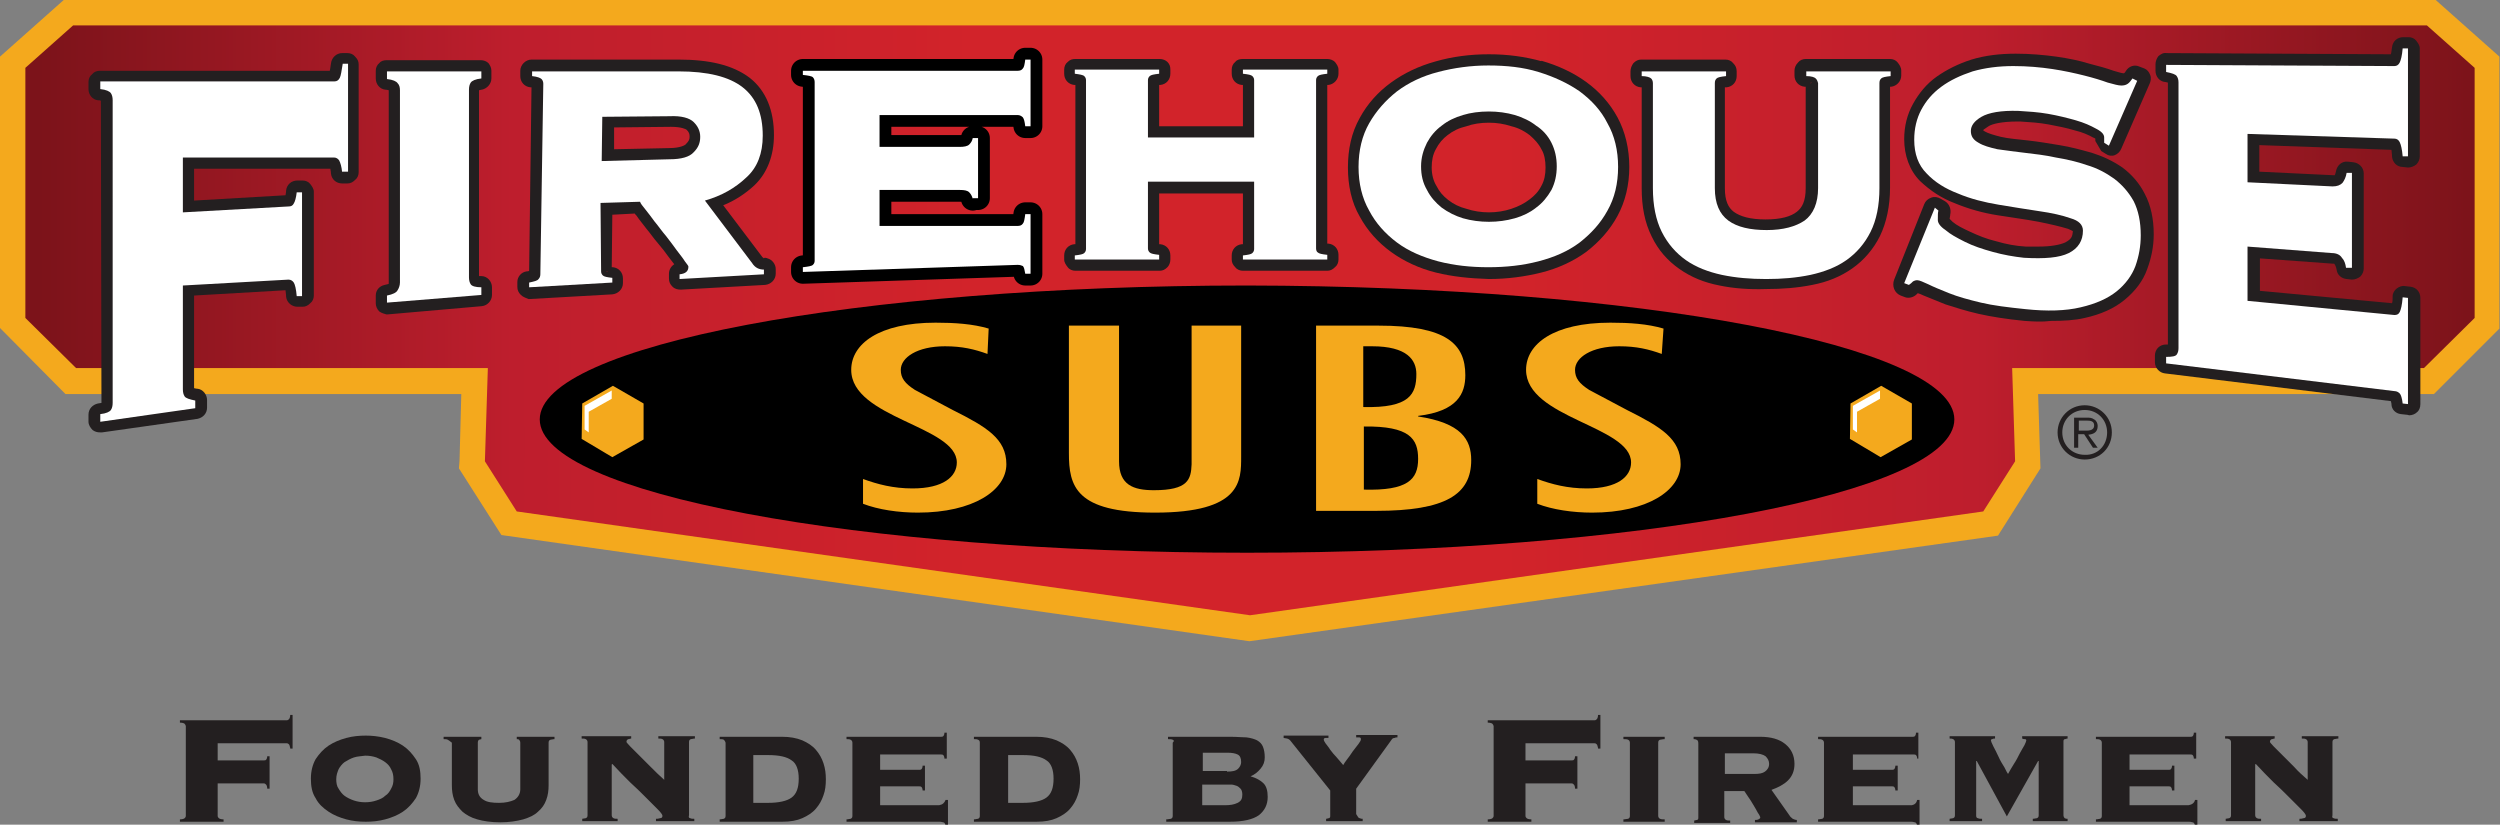 <?xml version="1.0" encoding="utf-8"?>
<!-- Generator: Adobe Illustrator 17.1.0, SVG Export Plug-In . SVG Version: 6.00 Build 0)  -->
<!DOCTYPE svg PUBLIC "-//W3C//DTD SVG 1.1//EN" "http://www.w3.org/Graphics/SVG/1.1/DTD/svg11.dtd">
<svg version="1.1" xmlns="http://www.w3.org/2000/svg" xmlns:xlink="http://www.w3.org/1999/xlink" x="0px" y="0px"
	 viewBox="0 0 423.8 139.8" style="enable-background:new 0 0 423.8 139.8;" xml:space="preserve">
<rect x="0" y="0" width="423.8" height="139.8" fill="#808080" stroke="none"/>
<style type="text/css">
	.st0{display:none;}
	.st1{display:inline;fill:#231F20;}
	.st2{display:inline;fill:#FFFFFF;}
	.st3{fill:#F4A91D;}
	.st4{fill:url(#SVGID_1_);}
	.st5{fill:#231F20;}
	.st6{fill:#FFFFFF;}
	.st7{stroke:#000000;stroke-width:4;stroke-linejoin:round;}
</style>
<g id="Layer_1">
	<g class="st0">
		<path class="st1" d="M164.9,33.7c-0.1-0.4-0.3-0.8-0.6-1.1c-0.3-0.3-0.8-0.4-1.6-0.4h-13.6v6.1h23.4c0.4,0,0.7-0.1,0.9-0.4
			c0.2-0.2,0.3-0.8,0.4-1.6h0.9v11.1h-0.9c-0.1-0.6-0.2-0.9-0.4-1c-0.2-0.1-0.5-0.2-0.9-0.2h-36.4v-0.8c0.9-0.1,1.5-0.2,1.7-0.4
			c0.2-0.2,0.3-0.4,0.3-0.7V13.9c0-0.3-0.1-0.6-0.3-0.8c-0.2-0.2-0.8-0.3-1.7-0.4V12h36.4c0.4,0,0.7-0.1,0.9-0.4
			c0.2-0.2,0.3-0.7,0.4-1.5h0.9v11.3h-0.9c-0.1-0.8-0.2-1.2-0.4-1.5c-0.2-0.2-0.5-0.4-0.9-0.4h-23.4v5.4h13.6c0.7,0,1.3-0.1,1.6-0.4
			c0.3-0.3,0.5-0.6,0.6-1.1h0.9v10.2H164.9z"/>
		<path class="st1" d="M173.9,49.3c-0.8,0-1.5-0.5-1.8-1.2l0,0h-36c-0.5,0-1-0.2-1.3-0.6l0,0c-0.3-0.4-0.6-0.9-0.6-1.3l0,0v-0.8
			c0-1,0.7-1.8,1.7-1.9l0,0c0.1,0,0.2,0,0.3,0l0,0V14.7c-0.1,0-0.2,0-0.3,0l0,0c-1-0.1-1.7-0.9-1.7-1.9l0,0V12c0-0.5,0.2-1,0.6-1.3
			l0,0c0.4-0.4,0.8-0.6,1.3-0.6l0,0H172c0,0,0-0.1,0-0.1l0,0c0.1-1,0.9-1.7,1.9-1.7l0,0h0.9c0.5,0,1,0.2,1.3,0.6l0,0
			c0.4,0.4,0.6,0.8,0.6,1.3l0,0v11.3c0,0.5-0.2,1-0.6,1.3l0,0c-0.4,0.4-0.8,0.6-1.3,0.6l0,0h-0.9c-1,0-1.8-0.7-1.9-1.7l0,0
			c0-0.1,0-0.1,0-0.1l0,0l-21,0v1.6h11.7c0.1,0,0.3,0,0.3,0l0,0c0.2-0.9,0.9-1.5,1.8-1.5l0,0h0.9c0.5,0,1,0.2,1.3,0.6l0,0
			c0.4,0.4,0.6,0.8,0.6,1.3l0,0v10.2c0,0.5-0.2,1-0.6,1.3l0,0c-0.4,0.4-0.8,0.6-1.3,0.6l0,0h-0.9v-1.9v1.9c-0.9,0-1.7-0.6-1.9-1.5
			l0,0c-0.1,0-0.2,0-0.3,0l0,0l-11.7,0v2.3h21c0-0.1,0-0.2,0-0.3l0,0c0.1-0.9,0.9-1.7,1.9-1.7l0,0h0.9c0.5,0,1,0.2,1.3,0.6l0,0
			c0.4,0.4,0.6,0.8,0.6,1.3l0,0v11.1c0,0.5-0.2,1-0.6,1.3l0,0c-0.4,0.4-0.8,0.5-1.3,0.5l0,0H173.9L173.9,49.3z M172.6,44.3
			c0.1,0,0.2,0,0.3,0l0,0v-4.2c-0.1,0-0.2,0-0.3,0l0,0h-23.4c-0.5,0-1-0.2-1.4-0.6l0,0c-0.4-0.4-0.5-0.8-0.5-1.3l0,0v-6.1
			c0-0.5,0.2-1,0.5-1.3l0,0c0.4-0.4,0.8-0.6,1.4-0.6l0,0h13.6c0.4,0,0.8,0,1.2,0.1l0,0v-3.6c-0.4,0.1-0.8,0.1-1.2,0.1l0,0h-13.6
			c-0.5,0-1-0.2-1.4-0.6l0,0c-0.4-0.4-0.5-0.8-0.5-1.3l0,0v-5.4c0-0.5,0.2-1,0.5-1.3l0,0c0.4-0.4,0.8-0.6,1.4-0.6l0,0h23.4
			c0.1,0,0.2,0,0.3,0l0,0v-3.9c-0.1,0-0.2,0-0.3,0l0,0h-32.5c0,0,0,0.1,0,0.1l0,0v30.3c0,0,0,0,0,0l0,0H172.6L172.6,44.3z
			 M136.8,43.5C136.8,43.5,136.8,43.5,136.8,43.5L136.8,43.5L136.8,43.5L136.8,43.5z M165.8,33.6l1-0.2L165.8,33.6L165.8,33.6z"/>
	</g>
	<g class="st0">
		<path class="st2" d="M164.9,33.7c-0.1-0.4-0.3-0.8-0.6-1.1c-0.3-0.3-0.8-0.4-1.6-0.4h-13.6v6.1h23.4c0.4,0,0.7-0.1,0.9-0.4
			c0.2-0.2,0.3-0.8,0.4-1.6h0.9v11.1h-0.9c-0.1-0.6-0.2-0.9-0.4-1c-0.2-0.1-0.5-0.2-0.9-0.2h-36.4v-0.8c0.9-0.1,1.5-0.2,1.7-0.4
			c0.2-0.2,0.3-0.4,0.3-0.7V13.9c0-0.3-0.1-0.6-0.3-0.8c-0.2-0.2-0.8-0.3-1.7-0.4V12h36.4c0.4,0,0.7-0.1,0.9-0.4
			c0.2-0.2,0.3-0.7,0.4-1.5h0.9v11.3h-0.9c-0.1-0.8-0.2-1.2-0.4-1.5c-0.2-0.2-0.5-0.4-0.9-0.4h-23.4v5.4h13.6c0.7,0,1.3-0.1,1.6-0.4
			c0.3-0.3,0.5-0.6,0.6-1.1h0.9v10.2H164.9z"/>
	</g>
</g>
<g id="Layer_2">
	<g class="st0">
		<path class="st2" d="M164.9,33.7c-0.1-0.4-0.3-0.8-0.6-1.1c-0.3-0.3-0.8-0.4-1.6-0.4h-13.6v6.1h23.4c0.4,0,0.7-0.1,0.9-0.4
			c0.2-0.2,0.3-0.8,0.4-1.6h0.9v10.1h-0.9c-0.1-0.6-0.2-1.1-0.4-1.3c-0.2-0.1-0.5-0.2-0.9-0.2l-36.4,1.2v-0.8
			c0.9-0.1,1.5-0.2,1.7-0.4c0.2-0.2,0.3-0.4,0.3-0.7V13.9c0-0.3-0.1-0.6-0.3-0.8c-0.2-0.2-0.8-0.3-1.7-0.4V12h36.4
			c0.4,0,0.7-0.1,0.9-0.4c0.2-0.2,0.3-0.7,0.4-1.5h0.9v11.3h-0.9c-0.1-0.8-0.2-1.2-0.4-1.5c-0.2-0.2-0.5-0.4-0.9-0.4h-23.4v5.4h13.6
			c0.7,0,1.3-0.1,1.6-0.4c0.3-0.3,0.5-0.6,0.6-1.1h0.9v10.2H164.9z"/>
	</g>
	<g>
		<g>
			<polygon class="st3" points="411.4,4.3 245.7,4.3 178.1,4.3 12.4,4.3 4.3,11.5 4.3,53.9 12.9,62.4 82.7,62.4 82.2,78.2 
				87.6,86.7 211.9,104.3 336.2,86.7 341.6,78.2 341.1,62.4 410.9,62.4 419.5,53.9 419.5,11.5 			"/>
			<path class="st3" d="M85,90.7l-7.2-11.3l0.1-1.3l0.3-11.3H11.1L0,55.6V9.6L10.8,0h167.3h67.5h165.7v4.3l-2.9,3.2l2.9-3.2V0h1.6
				l10.8,9.6v46.1l-11.1,11.1h-67.1l0.4,12.6l-7.2,11.4l-126.9,17.9L85,90.7L85,90.7z M8.6,13.5v38.6l6,6h72.5L86.6,77l3.6,5.8
				l121.7,17.2l121.6-17.2l3.6-5.8l-0.5-18.9l72.5,0l6-6V13.5l-5.4-4.8H245.7h-67.5l-164,0L8.6,13.5L8.6,13.5z"/>
		</g>
		<g>
			<linearGradient id="SVGID_1_" gradientUnits="userSpaceOnUse" x1="4.338" y1="54.309" x2="419.477" y2="54.309">
				<stop  offset="5.376340e-03" style="stop-color:#7C131A"/>
				<stop  offset="0.199" style="stop-color:#BE1E2D"/>
				<stop  offset="0.387" style="stop-color:#D2232A"/>
				<stop  offset="0.602" style="stop-color:#D2232A"/>
				<stop  offset="0.796" style="stop-color:#BE1E2D"/>
				<stop  offset="1" style="stop-color:#7C131A"/>
			</linearGradient>
			<polygon class="st4" points="411.4,4.3 245.7,4.3 178.1,4.3 12.4,4.3 4.3,11.5 4.3,53.9 12.9,62.4 82.7,62.4 82.2,78.2 
				87.6,86.7 211.9,104.3 336.2,86.7 341.6,78.2 341.1,62.4 410.9,62.4 419.5,53.9 419.5,11.5 			"/>
		</g>
		<g>
			<path class="st5" d="M58,29.2c-0.1-1-0.3-1.6-0.5-2c-0.2-0.3-0.5-0.5-0.9-0.5H31V36L48.9,35c0.4,0,0.7-0.1,0.9-0.5
				c0.2-0.3,0.4-1,0.5-1.9h0.9v17.6h-0.9c-0.1-1.2-0.3-2-0.5-2.3c-0.2-0.3-0.5-0.5-0.9-0.5L31,48.4V66c0,0.5,0.1,0.9,0.3,1.2
				c0.2,0.3,0.8,0.5,1.8,0.7v1.3L17,71.5v-1.3c1-0.1,1.6-0.4,1.8-0.7c0.2-0.3,0.3-0.7,0.3-1.2L19.1,17c0-0.5-0.1-0.9-0.3-1.2
				c-0.2-0.3-0.8-0.6-1.8-0.7v-1.3h39.7c0.4,0,0.7-0.2,0.9-0.6c0.2-0.4,0.3-1.2,0.5-2.4h0.9v18.3H58z"/>
			<path class="st5" d="M15.7,72.9c-0.4-0.4-0.7-0.9-0.7-1.4l0,0v-1.2c0-1,0.7-1.7,1.6-1.9l0,0c0.2,0,0.4-0.1,0.6-0.1l0,0l-0.1-51.2
				C17,17,16.9,17,16.6,17l0,0c-0.9-0.1-1.6-0.9-1.6-1.9l0,0v-1.2c0-0.5,0.2-1,0.6-1.3l0,0c0.3-0.4,0.8-0.6,1.3-0.6l0,0h39
				c0.1-0.3,0.1-0.7,0.2-1.2l0,0C56.2,9.8,57,9,58,9l0,0h0.9c0.5,0,1,0.2,1.3,0.6l0,0c0.4,0.4,0.6,0.8,0.6,1.3l0,0v18.3
				c0,0.5-0.2,1-0.6,1.3l0,0c-0.4,0.4-0.8,0.6-1.3,0.6l0,0H58v-1.9v1.9c-1,0-1.8-0.7-1.9-1.7l0,0c0-0.4-0.1-0.6-0.1-0.8l0,0H32.9V34
				l15.5-0.9c0-0.2,0.1-0.4,0.1-0.8l0,0c0.1-1,0.9-1.7,1.9-1.7l0,0h0.9c0.5,0,1,0.2,1.3,0.6l0,0c0.3,0.4,0.6,0.8,0.6,1.3l0,0v17.6
				c0,0.5-0.2,1-0.6,1.3l0,0c-0.4,0.4-0.8,0.6-1.3,0.6l0,0h-0.9c-0.9,0-1.8-0.7-1.9-1.7l0,0c0-0.5-0.1-0.8-0.1-1.1l0,0l-15.5,0.9
				v15.7c0.1,0,0.3,0.1,0.6,0.1l0,0c0.9,0.1,1.6,1,1.6,1.9l0,0v1.3c0,1-0.7,1.7-1.6,1.9l0,0l-16.2,2.3c-0.1,0-0.2,0-0.3,0l0,0
				C16.5,73.3,16.1,73.2,15.7,72.9L15.7,72.9z M20.9,17L21,68.3c0,0.2,0,0.4,0,0.6l0,0l8.5-1.2c-0.3-0.6-0.4-1.2-0.4-1.8l0,0V48.4
				c0-1,0.8-1.8,1.8-1.9l0,0l18.1-1.1c0.1,0,0.3,0,0.5,0l0,0v-8.7c-0.1,0-0.2,0-0.3,0l0,0l-17.9,1.1c-0.5,0-1-0.2-1.4-0.5l0,0
				c-0.4-0.3-0.6-0.8-0.6-1.4l0,0v-9.3c0-0.5,0.2-1,0.5-1.3l0,0c0.4-0.4,0.8-0.5,1.3-0.5l0,0h25.6c0.1,0,0.3,0,0.4,0l0,0v-9.1
				c-0.1,0-0.3,0-0.4,0l0,0H20.8C20.9,16.2,20.9,16.6,20.9,17L20.9,17z M17.5,68.2C17.5,68.2,17.5,68.2,17.5,68.2L17.5,68.2
				L17.5,68.2L17.5,68.2z M58.9,29.1l1-0.1L58.9,29.1L58.9,29.1z"/>
			<g>
				<path class="st6" d="M58,29.2c-0.1-1-0.3-1.6-0.5-2c-0.2-0.3-0.5-0.5-0.9-0.5H31V36L48.9,35c0.4,0,0.7-0.1,0.9-0.5
					c0.2-0.3,0.4-1,0.5-1.9h0.9v17.6h-0.9c-0.1-1.2-0.3-2-0.5-2.3c-0.2-0.3-0.5-0.5-0.9-0.5L31,48.4V66c0,0.5,0.1,0.9,0.3,1.2
					c0.2,0.3,0.8,0.5,1.8,0.7v1.3L17,71.5v-1.3c1-0.1,1.6-0.4,1.8-0.7c0.2-0.3,0.3-0.7,0.3-1.2L19.1,17c0-0.5-0.1-0.9-0.3-1.2
					c-0.2-0.3-0.8-0.6-1.8-0.7v-1.3h39.7c0.4,0,0.7-0.2,0.9-0.6c0.2-0.4,0.3-1.2,0.5-2.4h0.9v18.3H58z"/>
			</g>
		</g>
		<g>
			<g>
				<g>
					<g>
						<path class="st5" d="M65.6,50.1c1-0.2,1.6-0.5,1.8-0.9c0.2-0.3,0.4-0.8,0.4-1.3V15.3c0-0.5-0.1-0.9-0.4-1.2
							c-0.2-0.3-0.8-0.6-1.8-0.7v-1.3h16v1.2c-1,0.1-1.6,0.4-1.8,0.7c-0.2,0.3-0.3,0.7-0.3,1.2V47c0,0.5,0.1,0.9,0.3,1.2
							c0.2,0.3,0.8,0.5,1.8,0.5V50l-16,1.3V50.1z"/>
					</g>
				</g>
				<g>
					<g>
						<path class="st5" d="M64.3,52.8c-0.4-0.4-0.6-0.9-0.6-1.4l0,0v-1.3c0-0.9,0.6-1.6,1.5-1.8l0,0c0.3-0.1,0.6-0.1,0.7-0.2l0,0
							l0-0.1V15.3c-0.1,0-0.3-0.1-0.6-0.1l0,0c-0.9-0.1-1.6-0.9-1.6-1.9l0,0v-1.3c0-0.5,0.2-1,0.6-1.3l0,0c0.3-0.4,0.8-0.5,1.3-0.5
							l0,0h15.9c0.5,0,1,0.2,1.3,0.5l0,0c0.3,0.4,0.5,0.8,0.5,1.3l0,0v1.3c0,0.9-0.7,1.7-1.6,1.9l0,0c-0.2,0-0.4,0.1-0.5,0.1l0,0
							v31.5c0.1,0,0.3,0,0.4,0l0,0c1,0,1.8,0.9,1.8,1.9l0,0V50c0,1-0.8,1.8-1.7,1.9l0,0l-16,1.4c-0.1,0-0.1,0-0.2,0l0,0
							C65.2,53.2,64.7,53.1,64.3,52.8L64.3,52.8z M69.7,15.3v32.6c0,0.4,0,0.8-0.2,1.2l0,0l8.2-0.7c-0.2-0.5-0.2-1-0.2-1.4l0,0V15.2
							c0-0.4,0.1-0.8,0.2-1.3l0,0h-8.2C69.6,14.4,69.7,14.9,69.7,15.3L69.7,15.3z M66,48C66,48,66,48,66,48L66,48L66,48L66,48z"/>
					</g>
				</g>
			</g>
			<g>
				<g>
					<g>
						<path class="st6" d="M65.6,50.1c1-0.2,1.6-0.5,1.8-0.9c0.2-0.3,0.4-0.8,0.4-1.3V15.3c0-0.5-0.1-0.9-0.4-1.2
							c-0.2-0.3-0.8-0.6-1.8-0.7v-1.3h16v1.2c-1,0.1-1.6,0.4-1.8,0.7c-0.2,0.3-0.3,0.7-0.3,1.2V47c0,0.5,0.1,0.9,0.3,1.2
							c0.2,0.3,0.8,0.5,1.8,0.5V50l-16,1.3V50.1z"/>
					</g>
				</g>
			</g>
		</g>
		<g>
			<g>
				<g>
					<path class="st5" d="M102.2,46.7c0.2,0.2,0.7,0.3,1.6,0.4v0.8l-14.1,0.8l0-0.8c0.9-0.2,1.4-0.3,1.6-0.6
						c0.2-0.2,0.3-0.5,0.3-0.8l0.5-32.3c0-0.3-0.1-0.6-0.3-0.8c-0.2-0.2-0.7-0.4-1.6-0.5l0-0.8H115c5,0,8.6,0.9,10.9,2.7
						c2.3,1.8,3.4,4.5,3.4,8.2c0,3-0.9,5.4-2.8,7.1c-1.9,1.8-4.2,3.1-7,3.9l8,10.6c0.5,0.8,1.2,1.1,2,1.1v0.8l-14.3,0.8v-0.8
						c1-0.1,1.5-0.5,1.5-1.3c0-0.1-0.2-0.4-0.6-0.9c-0.3-0.5-0.8-1.1-1.4-1.9c-0.5-0.7-1.1-1.5-1.8-2.4c-0.7-0.8-1.3-1.7-1.9-2.4
						c-0.6-0.8-1.1-1.5-1.6-2.1c-0.5-0.6-0.8-1-0.9-1.3l-6.7,0.2L101.9,46C101.9,46.3,102,46.5,102.2,46.7z M113.5,27
						c2,0,3.4-0.4,4.1-1.2c0.8-0.8,1.1-1.6,1.1-2.6c0-1-0.4-1.8-1.1-2.5c-0.7-0.7-2.1-1.1-4.1-1l-11.4,0.1l-0.1,7.5L113.5,27z"/>
					<path class="st5" d="M88.3,50c-0.4-0.4-0.6-0.8-0.6-1.4l0,0v-0.8c0-0.9,0.7-1.7,1.6-1.8l0,0c0.1,0,0.3,0,0.4-0.1l0,0l0.4-31.1
						c0,0-0.1,0-0.2,0l0,0c-1-0.1-1.7-0.9-1.7-1.9l0,0V12c0-1,0.9-1.9,1.9-1.9l0,0H115c5.2,0,9.2,0.9,12.1,3.1l0,0
						c2.8,2.2,4.1,5.6,4.1,9.7l0,0c0,3.4-1.1,6.4-3.3,8.5l0,0c-1.5,1.4-3.3,2.6-5.3,3.4l0,0l6.5,8.6c0.2,0.3,0.3,0.3,0.3,0.3l0,0
						c0,0,0,0,0,0l0,0c0,0.1,0.1,0.1,0.2,0l0,0c0.1,0,0.3,0,0.5,0.1l0,0c0.8,0.2,1.4,1,1.4,1.8l0,0v0.8c0,1-0.8,1.8-1.8,1.9l0,0
						l-14.3,0.8c-0.5,0-1-0.1-1.4-0.5l0,0c-0.4-0.4-0.6-0.8-0.6-1.4l0,0v-0.8c0-0.7,0.4-1.3,0.9-1.6l0,0c-0.3-0.4-0.6-0.8-1-1.3l0,0
						c-0.5-0.7-1.1-1.5-1.8-2.3l0,0c-0.7-0.8-1.3-1.7-1.9-2.4l0,0c-0.6-0.8-1.2-1.5-1.6-2.1l0,0c-0.1-0.2-0.3-0.3-0.4-0.5l0,0
						l-3.8,0.2l-0.1,8.9c0.1,0,0.1,0,0.2,0l0,0c1,0.1,1.7,0.9,1.7,1.9l0,0v0.8c0,1-0.8,1.8-1.8,1.9l0,0l-14.1,0.8c0,0-0.1,0-0.1,0
						l0,0C89.2,50.5,88.7,50.4,88.3,50L88.3,50z M93.9,14.1C93.9,14.1,94,14.1,93.9,14.1L93.9,14.1l-0.4,32.4c0,0,0,0.1,0,0.1l0,0
						l6.5-0.4c0-0.1,0-0.2,0-0.3l0,0l0.1-11.5c0-1,0.8-1.9,1.9-1.9l0,0l6.7-0.2c0.7,0,1.4,0.4,1.7,1l0,0c0,0,0.3,0.5,0.7,1l0,0
						c0.4,0.6,1,1.3,1.6,2.1l0,0c0.6,0.8,1.2,1.6,1.9,2.4l0,0c0.6,0.9,1.2,1.7,1.8,2.4l0,0c0.5,0.7,1,1.4,1.3,1.9l0,0
						c0.4,0.8,0.6,0.4,1,2.1l0,0l0,0l0,0l6.7-0.4l-7.3-9.7c-0.4-0.5-0.5-1.2-0.3-1.7l0,0c0.2-0.6,0.7-1.1,1.2-1.2l0,0
						c2.6-0.8,4.6-2,6.3-3.5l0,0c1.4-1.4,2.2-3.1,2.2-5.8l0,0c0-3.3-0.9-5.4-2.7-6.7l0,0c-1.7-1.4-4.9-2.3-9.7-2.3l0,0H93.9
						C93.9,14,93.9,14,93.9,14.1L93.9,14.1z M102.8,46.1l0.1,0l0.1-0.1h0l0,0.1l0-0.1h-0.1L102.8,46.1L102.8,46.1z M103.2,45.1
						C103.2,45.1,103.2,45.1,103.2,45.1L103.2,45.1z M100.8,28.6c-0.4-0.4-0.6-0.9-0.6-1.4l0,0l0.1-7.5c0-1,0.8-1.9,1.9-1.9l0,0
						l11.1-0.1c0.2-0.1,0.4,0,0.4,0l0,0c0,0,0,0.1,0,0l0,0c2.1,0,3.9,0.3,5.3,1.6l0,0c1,0.9,1.7,2.2,1.7,3.7l0,0c0,0.1,0,0.2,0,0.3
						l0,0c0,1.5-0.7,2.9-1.7,3.9l0,0c-1.4,1.4-3.2,1.7-5.4,1.8l0,0l-11.4,0.3C101.6,29.1,101.1,28.9,100.8,28.6L100.8,28.6z
						 M113.5,27l0-1.9c1.8,0,2.7-0.5,2.8-0.7l0,0c0.5-0.5,0.6-0.8,0.6-1.2l0,0l0-0.1c0-0.4-0.1-0.7-0.5-1.1l0,0
						c-0.1-0.1-0.9-0.5-2.6-0.5l0,0l-0.1,0l-0.1,0l-9.5,0.1l0,3.7l9.5-0.2L113.5,27L113.5,27z"/>
				</g>
			</g>
			<g>
				<g>
					<path class="st6" d="M102.2,46.7c0.2,0.2,0.7,0.3,1.6,0.4v0.8l-14.1,0.8l0-0.8c0.9-0.2,1.4-0.3,1.6-0.6
						c0.2-0.2,0.3-0.5,0.3-0.8l0.5-32.3c0-0.3-0.1-0.6-0.3-0.8c-0.2-0.2-0.7-0.4-1.6-0.5l0-0.8H115c5,0,8.6,0.9,10.9,2.7
						c2.3,1.8,3.4,4.5,3.4,8.2c0,3-0.9,5.4-2.8,7.1c-1.9,1.8-4.2,3.1-7,3.9l8,10.6c0.5,0.8,1.2,1.1,2,1.1v0.8l-14.3,0.8v-0.8
						c1-0.1,1.5-0.5,1.5-1.3c0-0.1-0.2-0.4-0.6-0.9c-0.3-0.5-0.8-1.1-1.4-1.9c-0.5-0.7-1.1-1.5-1.8-2.4c-0.7-0.8-1.3-1.7-1.9-2.4
						c-0.6-0.8-1.1-1.5-1.6-2.1c-0.5-0.6-0.8-1-0.9-1.3l-6.7,0.2L101.9,46C101.9,46.3,102,46.5,102.2,46.7z M113.5,27
						c2,0,3.4-0.4,4.1-1.2c0.8-0.8,1.1-1.6,1.1-2.6c0-1-0.4-1.8-1.1-2.5c-0.7-0.7-2.1-1.1-4.1-1l-11.4,0.1l-0.1,7.5L113.5,27z"/>
				</g>
			</g>
		</g>
		<g>
			<g>
				<path class="st5" d="M223.4,42.8c0.2,0.2,0.7,0.3,1.6,0.4V44h-14.3v-0.7c0.9-0.1,1.4-0.2,1.6-0.4c0.2-0.2,0.3-0.4,0.3-0.7V30.8
					h-18v11.3c0,0.3,0.1,0.5,0.3,0.7c0.2,0.2,0.7,0.3,1.6,0.4V44h-14.3v-0.7c0.9-0.1,1.4-0.2,1.6-0.4c0.2-0.2,0.3-0.4,0.3-0.7V13.6
					c0-0.3-0.1-0.5-0.3-0.7c-0.2-0.2-0.8-0.3-1.6-0.4v-0.7h14.3v0.7c-0.9,0.1-1.4,0.2-1.6,0.4c-0.2,0.2-0.3,0.4-0.3,0.7v9.7h18v-9.7
					c0-0.3-0.1-0.5-0.3-0.7c-0.2-0.2-0.7-0.3-1.6-0.4v-0.7H225v0.7c-0.9,0.1-1.4,0.2-1.6,0.4c-0.2,0.2-0.3,0.4-0.3,0.7v28.5
					C223.1,42.4,223.2,42.7,223.4,42.8z"/>
				<path class="st5" d="M210.7,45.9c-0.5,0-1-0.2-1.3-0.6l0,0c-0.4-0.4-0.6-0.8-0.6-1.3l0,0v-0.7c0-1,0.7-1.8,1.7-1.9l0,0
					c0.1,0,0.1,0,0.2,0l0,0v-8.6h-14.2v8.6c0.1,0,0.1,0,0.2,0l0,0c1,0.1,1.7,0.9,1.7,1.9l0,0V44c0,0.5-0.2,1-0.5,1.3l0,0
					c-0.4,0.4-0.8,0.6-1.3,0.6l0,0h-14.3c-0.5,0-1-0.2-1.3-0.6l0,0c-0.3-0.4-0.6-0.8-0.6-1.3l0,0v-0.7c0-1,0.7-1.8,1.7-1.9l0,0
					c0.1,0,0.1,0,0.2,0l0,0V14.4c-0.1,0-0.1,0-0.2,0l0,0c-1-0.1-1.7-0.9-1.7-1.9l0,0v-0.7c0-0.5,0.2-1,0.6-1.3l0,0
					c0.4-0.4,0.8-0.5,1.3-0.5l0,0h14.3c0.5,0,1,0.2,1.3,0.5l0,0c0.4,0.4,0.5,0.8,0.5,1.3l0,0v0.7c0,1-0.7,1.8-1.7,1.9l0,0
					c-0.1,0-0.1,0-0.2,0l0,0l0,7h14.2v-7c-0.1,0-0.1,0-0.2,0l0,0c-1-0.1-1.7-0.9-1.7-1.9l0,0v-0.7c0-0.5,0.2-1,0.6-1.3l0,0
					c0.3-0.4,0.8-0.5,1.3-0.5l0,0H225c0.5,0,1,0.2,1.3,0.5l0,0c0.3,0.4,0.6,0.8,0.6,1.3l0,0v0.7c0,1-0.8,1.8-1.7,1.9l0,0
					c-0.1,0-0.1,0-0.2,0l0,0v26.9c0.1,0,0.1,0,0.2,0l0,0c1,0.1,1.7,0.9,1.7,1.9l0,0V44c0,0.5-0.2,1-0.6,1.3l0,0
					c-0.4,0.4-0.8,0.6-1.3,0.6l0,0H210.7L210.7,45.9z M221.2,42.1V13.7h-6.6v9.7c0,0.5-0.2,1-0.6,1.3l0,0c-0.4,0.4-0.8,0.6-1.3,0.6
					l0,0h-18c-0.5,0-1-0.2-1.4-0.6l0,0c-0.3-0.4-0.5-0.8-0.5-1.3l0,0v-9.7h-6.6v28.4h6.6V30.8c0-0.5,0.2-1,0.5-1.3l0,0
					c0.4-0.4,0.8-0.5,1.4-0.5l0,0h18c0.5,0,1,0.2,1.3,0.5l0,0c0.4,0.4,0.6,0.8,0.6,1.3l0,0v11.2H221.2L221.2,42.1z M211.3,41.3
					C211.3,41.3,211.3,41.2,211.3,41.3L211.3,41.3L211.3,41.3L211.3,41.3z M182.9,41.3C182.9,41.3,182.9,41.2,182.9,41.3L182.9,41.3
					L182.9,41.3L182.9,41.3z M224.4,41.2C224.4,41.2,224.4,41.2,224.4,41.2L224.4,41.2C224.4,41.2,224.4,41.2,224.4,41.2L224.4,41.2
					z M224.4,14.5L224.4,14.5C224.4,14.5,224.4,14.5,224.4,14.5L224.4,14.5z M196,14.5L196,14.5C196,14.5,196,14.5,196,14.5
					L196,14.5z"/>
			</g>
			<g>
				<path class="st6" d="M223.4,42.8c0.2,0.2,0.7,0.3,1.6,0.4V44h-14.3v-0.7c0.9-0.1,1.4-0.2,1.6-0.4c0.2-0.2,0.3-0.4,0.3-0.7V30.8
					h-18v11.3c0,0.3,0.1,0.5,0.3,0.7c0.2,0.2,0.7,0.3,1.6,0.4V44h-14.3v-0.7c0.9-0.1,1.4-0.2,1.6-0.4c0.2-0.2,0.3-0.4,0.3-0.7V13.6
					c0-0.3-0.1-0.5-0.3-0.7c-0.2-0.2-0.8-0.3-1.6-0.4v-0.7h14.3v0.7c-0.9,0.1-1.4,0.2-1.6,0.4c-0.2,0.2-0.3,0.4-0.3,0.7v9.7h18v-9.7
					c0-0.3-0.1-0.5-0.3-0.7c-0.2-0.2-0.7-0.3-1.6-0.4v-0.7H225v0.7c-0.9,0.1-1.4,0.2-1.6,0.4c-0.2,0.2-0.3,0.4-0.3,0.7v28.5
					C223.1,42.4,223.2,42.7,223.4,42.8z"/>
			</g>
		</g>
		<g>
			<g>
				<path class="st5" d="M260.8,12.2c2.6,0.8,5,1.9,7,3.3c2,1.5,3.6,3.2,4.7,5.4c1.2,2.1,1.8,4.6,1.8,7.4c0,2.8-0.6,5.3-1.8,7.4
					c-1.2,2.2-2.8,3.9-4.7,5.4c-2,1.5-4.3,2.5-7,3.2c-2.7,0.7-5.5,1-8.5,1c-3,0-5.8-0.3-8.5-1c-2.6-0.7-5-1.7-7-3.2
					c-2-1.5-3.6-3.3-4.7-5.4c-1.2-2.1-1.8-4.6-1.8-7.4c0-2.8,0.6-5.3,1.8-7.4c1.2-2.1,2.8-3.9,4.7-5.4c2-1.5,4.3-2.6,7-3.3
					c2.7-0.7,5.5-1.1,8.5-1.1C255.4,11.1,258.2,11.4,260.8,12.2z M248,19.5c-1.4,0.4-2.6,1-3.6,1.8c-1.1,0.8-1.9,1.8-2.5,2.9
					c-0.6,1.2-1,2.5-1,4c0,1.5,0.3,2.8,1,4c0.6,1.2,1.5,2.2,2.5,3c1.1,0.8,2.3,1.4,3.6,1.8c1.4,0.4,2.9,0.6,4.4,0.6
					c1.5,0,3-0.2,4.4-0.6c1.4-0.4,2.6-1,3.6-1.8c1.1-0.8,1.9-1.8,2.6-3c0.6-1.2,0.9-2.5,0.9-4c0-1.5-0.3-2.8-0.9-4
					c-0.6-1.2-1.5-2.2-2.6-2.9c-1-0.8-2.3-1.4-3.6-1.8c-1.4-0.4-2.9-0.6-4.4-0.6C250.8,18.9,249.3,19.1,248,19.5z"/>
				<path class="st5" d="M243.4,46.2c-2.8-0.7-5.4-1.9-7.6-3.5l0,0c-2.2-1.6-4-3.6-5.3-6l0,0c-1.4-2.4-2-5.3-2-8.3l0,0
					c0-3.1,0.6-5.9,2-8.4l0,0c1.3-2.4,3.1-4.4,5.3-6l0,0c2.2-1.6,4.7-2.8,7.6-3.6l0,0c2.8-0.8,5.8-1.2,9-1.2l0,0
					c3.2,0,6.1,0.4,9,1.2l0,0l-0.5,1.8l-0.5,1.8c-2.5-0.7-5.1-1-8-1l0,0c-2.8,0-5.5,0.4-8,1l0,0c-2.4,0.7-4.6,1.7-6.4,3l0,0
					c-1.8,1.3-3.2,2.9-4.2,4.8l0,0c-1,1.8-1.5,3.9-1.5,6.5l0,0c0,2.6,0.5,4.7,1.5,6.5l0,0c1.1,1.9,2.4,3.5,4.2,4.8l0,0
					c1.8,1.3,3.9,2.3,6.3,2.9l0,0c2.5,0.6,5.2,1,8,1l0,0c2.9,0,5.5-0.3,8-1l0,0c2.4-0.6,4.5-1.6,6.3-2.9l0,0
					c1.8-1.3,3.1-2.8,4.2-4.8l0,0c1-1.8,1.5-4,1.5-6.5l0,0c0-2.6-0.6-4.7-1.5-6.6l0,0c-1-1.9-2.4-3.4-4.2-4.8l0,0
					c-1.8-1.3-3.9-2.3-6.3-3l0,0l0.5-1.8l0.5-1.8c2.8,0.8,5.4,2,7.6,3.6l0,0c2.2,1.6,4,3.6,5.3,6l0,0c1.3,2.4,2,5.3,2,8.4l0,0
					c0,3.1-0.7,5.9-2,8.3l0,0c-1.3,2.4-3.1,4.4-5.3,6.1l0,0c-2.2,1.6-4.8,2.8-7.6,3.5l0,0c-2.8,0.7-5.8,1.1-8.9,1.1l0,0
					C249.2,47.2,246.2,46.9,243.4,46.2L243.4,46.2z M247.4,39c-1.6-0.5-3-1.2-4.2-2.1l0,0c-1.3-1-2.3-2.2-3.1-3.6l0,0
					c-0.8-1.5-1.2-3.2-1.2-4.9l0,0c0-1.8,0.4-3.5,1.2-4.9l0,0c0.8-1.4,1.8-2.6,3.1-3.6l0,0c1.2-1,2.7-1.6,4.2-2.1l0,0l0.6,1.8
					l-0.6-1.8c1.6-0.5,3.2-0.7,4.9-0.7l0,0c1.7,0,3.4,0.2,5,0.7l0,0c1.5,0.5,3,1.2,4.2,2.1l0,0c1.3,1,2.3,2.2,3.1,3.6l0,0
					c0.8,1.5,1.2,3.1,1.2,4.9l0,0c0,1.8-0.4,3.4-1.2,4.9l0,0c-0.8,1.4-1.8,2.6-3,3.6l0,0c-1.3,1-2.7,1.7-4.3,2.2l0,0
					c-1.6,0.5-3.2,0.7-4.9,0.7l0,0C250.6,39.7,249,39.4,247.4,39L247.4,39z M245.4,22.9c-0.8,0.6-1.5,1.4-2,2.4l0,0
					c-0.5,0.9-0.7,1.9-0.7,3.1l0,0c0,1.2,0.3,2.3,0.8,3.1l0,0c0.5,1,1.1,1.7,2,2.4l0,0c0.9,0.7,1.9,1.2,3.1,1.5l0,0
					c1.2,0.4,2.5,0.6,3.8,0.6l0,0c1.3,0,2.6-0.2,3.8-0.6l0,0c1.2-0.4,2.2-0.9,3.1-1.6l0,0c0.8-0.6,1.5-1.3,2-2.3l0,0
					c0.5-0.9,0.7-1.9,0.7-3.1l0,0c0-1.2-0.2-2.3-0.7-3.1l0,0c-0.5-1-1.2-1.7-2-2.4l0,0c-0.8-0.6-1.8-1.2-3.1-1.5l0,0
					c-1.2-0.4-2.5-0.6-3.8-0.6l0,0c-1.4,0-2.7,0.2-3.8,0.6l0,0l0,0C247.3,21.7,246.3,22.2,245.4,22.9L245.4,22.9z"/>
			</g>
			<g>
				<path class="st6" d="M260.8,12.2c2.6,0.8,5,1.9,7,3.3c2,1.5,3.6,3.2,4.7,5.4c1.2,2.1,1.8,4.6,1.8,7.4c0,2.8-0.6,5.3-1.8,7.4
					c-1.2,2.2-2.8,3.9-4.7,5.4c-2,1.5-4.3,2.5-7,3.2c-2.7,0.7-5.5,1-8.5,1c-3,0-5.8-0.3-8.5-1c-2.6-0.7-5-1.7-7-3.2
					c-2-1.5-3.6-3.3-4.7-5.4c-1.2-2.1-1.8-4.6-1.8-7.4c0-2.8,0.6-5.3,1.8-7.4c1.2-2.1,2.8-3.9,4.7-5.4c2-1.5,4.3-2.6,7-3.3
					c2.7-0.7,5.5-1.1,8.5-1.1C255.4,11.1,258.2,11.4,260.8,12.2z M248,19.5c-1.4,0.4-2.6,1-3.6,1.8c-1.1,0.8-1.9,1.8-2.5,2.9
					c-0.6,1.2-1,2.5-1,4c0,1.5,0.3,2.8,1,4c0.6,1.2,1.5,2.2,2.5,3c1.1,0.8,2.3,1.4,3.6,1.8c1.4,0.4,2.9,0.6,4.4,0.6
					c1.5,0,3-0.2,4.4-0.6c1.4-0.4,2.6-1,3.6-1.8c1.1-0.8,1.9-1.8,2.6-3c0.6-1.2,0.9-2.5,0.9-4c0-1.5-0.3-2.8-0.9-4
					c-0.6-1.2-1.5-2.2-2.6-2.9c-1-0.8-2.3-1.4-3.6-1.8c-1.4-0.4-2.9-0.6-4.4-0.6C250.8,18.9,249.3,19.1,248,19.5z"/>
			</g>
		</g>
		<g>
			<g>
				<path class="st5" d="M307.8,13.3c-0.2-0.2-0.7-0.4-1.6-0.4v-0.8h14.3v0.8c-0.9,0.1-1.4,0.2-1.6,0.4c-0.2,0.2-0.3,0.4-0.3,0.8
					v17.8c0,2.9-0.5,5.4-1.5,7.4c-1,2-2.4,3.6-4.1,4.8c-1.7,1.2-3.8,2-6.1,2.5c-2.4,0.5-4.8,0.7-7.5,0.7c-2.7,0-5.1-0.2-7.5-0.7
					c-2.3-0.5-4.4-1.3-6.1-2.5c-1.7-1.2-3.1-2.8-4.1-4.8c-1-2-1.5-4.5-1.5-7.4V14.1c0-0.3-0.1-0.6-0.3-0.8c-0.2-0.2-0.8-0.4-1.6-0.4
					v-0.8h14.3v0.8c-0.9,0.1-1.4,0.2-1.6,0.4c-0.2,0.2-0.3,0.4-0.3,0.8v17.8c0,2.6,0.8,4.4,2.3,5.5c1.5,1.1,3.7,1.6,6.5,1.6
					c2.8,0,4.9-0.6,6.4-1.6c1.5-1.1,2.3-3,2.3-5.5V14.1C308.1,13.7,308,13.5,307.8,13.3z"/>
				<path class="st5" d="M291.5,48.4c-2.6-0.5-4.8-1.4-6.8-2.8l0,0c-2-1.4-3.6-3.2-4.7-5.5l0,0c-1.2-2.4-1.7-5.1-1.7-8.2l0,0V14.8
					c-0.1,0-0.2,0-0.2,0l0,0c-1-0.1-1.7-0.9-1.7-1.9l0,0v-0.8c0-0.5,0.2-1,0.5-1.4l0,0c0.4-0.4,0.8-0.6,1.3-0.6l0,0h14.3
					c0.5,0,1,0.2,1.3,0.6l0,0c0.4,0.4,0.6,0.8,0.6,1.4l0,0v0.8c0,1-0.7,1.8-1.7,1.9l0,0c-0.1,0-0.2,0-0.3,0l0,0v17.1
					c0,2.2,0.6,3.3,1.5,4l0,0c1.1,0.8,2.8,1.3,5.4,1.3l0,0c2.6,0,4.3-0.5,5.3-1.3l0,0c0.9-0.7,1.5-1.8,1.5-4l0,0V14.7
					c-0.1,0-0.1,0-0.2,0l0,0c-1-0.1-1.7-0.9-1.7-1.9l0,0v-0.8c0-0.5,0.2-1,0.6-1.4l0,0c0.3-0.4,0.8-0.6,1.3-0.6l0,0h14.3
					c0.5,0,1,0.2,1.3,0.6l0,0c0.3,0.4,0.6,0.8,0.6,1.4l0,0v0.8c0,1-0.8,1.8-1.7,1.9l0,0c-0.1,0-0.2,0-0.2,0l0,0v17.1
					c0,3.1-0.6,5.9-1.7,8.2l0,0c-1.1,2.2-2.7,4.1-4.7,5.5l0,0c-2,1.4-4.2,2.3-6.8,2.8l0,0c-2.5,0.5-5.1,0.7-7.8,0.7l0,0
					C296.6,49.1,293.9,48.9,291.5,48.4L291.5,48.4z M282,14.1v17.8c0,2.7,0.5,4.8,1.3,6.5l0,0c0.9,1.7,2,3.1,3.5,4.1l0,0
					c1.5,1,3.3,1.8,5.4,2.2l0,0c2.2,0.4,4.6,0.7,7.1,0.7l0,0c2.5,0,4.9-0.2,7.1-0.7l0,0c2.1-0.4,3.9-1.2,5.4-2.2l0,0
					c1.5-1,2.6-2.4,3.5-4.1l0,0c0.8-1.7,1.3-3.8,1.3-6.5l0,0V14.1c0,0,0-0.1,0-0.1l0,0h-6.7c0,0,0,0.1,0,0.1l0,0v17.8
					c0,2.9-0.9,5.5-3.1,7.1l0,0c-2,1.4-4.6,2-7.6,2l0,0c-3,0-5.6-0.6-7.6-2l0,0c-2.1-1.5-3.1-4.1-3.1-7l0,0V14.1c0,0,0-0.1,0-0.1
					l0,0L282,14.1C282,14,282,14,282,14.1L282,14.1z M319.9,14.9L319.9,14.9C319.9,14.8,319.9,14.8,319.9,14.9L319.9,14.9z
					 M291.9,14.9L291.9,14.9C291.9,14.8,291.9,14.8,291.9,14.9L291.9,14.9z M278.7,14.9C278.7,14.8,278.8,14.8,278.7,14.9
					L278.7,14.9L278.7,14.9L278.7,14.9z M306.8,14.3l0.3-0.3H307l-0.1,0.1l0.2,0L306.8,14.3L306.8,14.3z"/>
			</g>
			<g>
				<path class="st6" d="M307.8,13.3c-0.2-0.2-0.7-0.4-1.6-0.4v-0.8h14.3v0.8c-0.9,0.1-1.4,0.2-1.6,0.4c-0.2,0.2-0.3,0.4-0.3,0.8
					v17.8c0,2.9-0.5,5.4-1.5,7.4c-1,2-2.4,3.6-4.1,4.8c-1.7,1.2-3.8,2-6.1,2.5c-2.4,0.5-4.8,0.7-7.5,0.7c-2.7,0-5.1-0.2-7.5-0.7
					c-2.3-0.5-4.4-1.3-6.1-2.5c-1.7-1.2-3.1-2.8-4.1-4.8c-1-2-1.5-4.5-1.5-7.4V14.1c0-0.3-0.1-0.6-0.3-0.8c-0.2-0.2-0.8-0.4-1.6-0.4
					v-0.8h14.3v0.8c-0.9,0.1-1.4,0.2-1.6,0.4c-0.2,0.2-0.3,0.4-0.3,0.8v17.8c0,2.6,0.8,4.4,2.3,5.5c1.5,1.1,3.7,1.6,6.5,1.6
					c2.8,0,4.9-0.6,6.4-1.6c1.5-1.1,2.3-3,2.3-5.5V14.1C308.1,13.7,308,13.5,307.8,13.3z"/>
			</g>
		</g>
		<g>
			<g>
				<g>
					<path class="st5" d="M328.6,35.7c-0.1,0.3-0.1,0.8-0.1,1.6c0,0.5,0.4,1.1,1.3,1.7c0.8,0.7,1.9,1.3,3.3,2
						c1.4,0.7,2.9,1.2,4.7,1.7c1.8,0.5,3.5,0.8,5.3,1c3.5,0.2,6,0,7.6-0.8c1.6-0.8,2.4-2.1,2.4-3.8c0-1-0.7-1.7-2.1-2.1
						c-1.4-0.5-3.2-0.9-5.3-1.2c-2.1-0.3-4.4-0.7-6.9-1.1c-2.4-0.4-4.8-1-6.9-1.9c-2.1-0.8-3.9-1.9-5.3-3.4
						c-1.4-1.4-2.1-3.3-2.1-5.7c0-1.9,0.4-3.6,1.2-5.1c0.8-1.5,1.9-2.8,3.4-3.9c1.5-1.1,3.2-1.9,5.3-2.6c2.1-0.6,4.4-0.9,6.9-0.9
						c2.4,0,4.6,0.2,6.6,0.5c2,0.3,3.8,0.7,5.4,1.1c1.6,0.4,2.9,0.8,4,1.2c1.1,0.3,1.8,0.5,2.3,0.5c0.5,0,0.8-0.1,1.1-0.3
						c0.3-0.2,0.5-0.5,0.8-0.9l0.8,0.4l-4.8,11l-0.8-0.5v-0.9c0-0.5-0.4-1-1.4-1.5c-0.9-0.5-2-1-3.4-1.4c-1.4-0.4-3-0.8-4.7-1.1
						c-1.7-0.3-3.4-0.4-5-0.5c-3-0.1-5.1,0.3-6.3,1c-1.2,0.7-1.8,1.5-1.8,2.4c0,0.9,0.4,1.5,1.3,2c0.8,0.5,1.9,0.8,3.2,1.1
						c1.4,0.2,2.9,0.4,4.6,0.6c1.7,0.2,3.5,0.4,5.3,0.8c1.8,0.3,3.6,0.7,5.3,1.3c1.7,0.5,3.2,1.3,4.6,2.3c1.3,1,2.4,2.2,3.3,3.8
						c0.8,1.6,1.2,3.5,1.2,5.8c0,1.8-0.3,3.5-0.9,5.2c-0.6,1.6-1.7,3.1-3.2,4.3c-1.5,1.2-3.5,2.1-6.1,2.7c-2.5,0.6-5.7,0.7-9.4,0.3
						c-2.9-0.3-5.4-0.6-7.5-1.1c-2.1-0.5-3.9-1-5.4-1.6c-1.5-0.6-2.7-1.1-3.5-1.5c-0.9-0.4-1.5-0.7-1.9-0.7c-0.3,0-0.5,0.1-0.7,0.2
						c-0.2,0.2-0.4,0.4-0.7,0.6l-0.8-0.3l5.2-12.8L328.6,35.7z"/>
					<path class="st5" d="M343.2,54.4c-3-0.3-5.6-0.7-7.8-1.2l0,0c-2.2-0.5-4-1.1-5.6-1.6l0,0c-1.5-0.6-2.7-1.1-3.7-1.5l0,0
						c-0.4-0.2-0.7-0.3-1-0.4l0,0c-0.1,0.1-0.1,0.1-0.2,0.2l0,0c-0.5,0.5-1.3,0.7-1.9,0.5l0,0l-0.8-0.3c-0.5-0.2-0.9-0.6-1.1-1.1
						l0,0c-0.2-0.5-0.2-1.1,0-1.6l0,0l5.1-12.8c0.2-0.5,0.6-0.9,1.2-1.1l0,0c0.5-0.2,1.1-0.1,1.6,0.2l0,0l0.7,0.4l-0.9,1.6l0.9-1.6
						c0.8,0.5,1.1,1.4,0.9,2.3l0,0c0,0,0,0.2-0.1,0.7l0,0c0.1,0.1,0.3,0.3,0.5,0.5l0,0c0.7,0.6,1.7,1.1,3,1.7l0,0
						c1.3,0.6,2.7,1.2,4.4,1.6l0,0c1.7,0.5,3.3,0.8,5,0.9l0,0c0.8,0,1.5,0,2.2,0l0,0c2.1,0,3.6-0.3,4.5-0.7l0,0
						c1.1-0.6,1.2-1,1.3-1.9l0,0c-0.1-0.1-0.4-0.2-0.8-0.4l0,0c-1.3-0.4-3-0.8-5-1.2l0,0c-2.1-0.4-4.4-0.7-6.9-1.1l0,0
						c-2.6-0.4-5-1.1-7.2-2l0,0c-2.4-0.9-4.3-2.2-6-3.8l0,0c-1.8-1.8-2.7-4.4-2.7-7.1l0,0c0-2.2,0.5-4.2,1.5-6l0,0
						c1-1.8,2.3-3.4,4-4.6l0,0c1.7-1.2,3.7-2.2,5.9-2.9l0,0c2.3-0.7,4.8-1,7.5-1l0,0c2.4,0,4.7,0.2,6.9,0.5l0,0
						c2.1,0.3,4,0.7,5.6,1.2l0,0c1.6,0.4,3,0.8,4.1,1.2l0,0c1,0.3,1.7,0.5,1.8,0.4l0,0v0c0.1-0.1,0.2-0.2,0.3-0.4l0,0
						c0.5-0.8,1.5-1.1,2.3-0.7l0,0l0.8,0.3c0.5,0.2,0.8,0.6,1,1.1l0,0c0.2,0.5,0.1,1.1-0.1,1.5l0,0l-4.8,11
						c-0.2,0.5-0.6,0.9-1.1,1.1l0,0c-0.5,0.2-1.1,0.1-1.5-0.2l0,0l-0.8-0.5l-1-1.7v-0.4c-0.1-0.1-0.2-0.1-0.4-0.2l0,0
						c-0.7-0.4-1.8-0.9-3.1-1.2l0,0c-1.3-0.4-2.8-0.7-4.4-1l0,0c-1.6-0.3-3.2-0.4-4.8-0.5l0,0c-0.3,0-0.5,0-0.6,0l0,0
						c-2.5,0-4.2,0.4-4.8,0.8l0,0c-0.9,0.6-0.9,0.6-0.9,0.7l0,0c0.1,0.1,0,0,0.3,0.2l0,0c0.5,0.3,1.5,0.6,2.7,0.9l0,0
						c1.3,0.3,2.8,0.4,4.5,0.6l0,0c1.8,0.2,3.6,0.5,5.4,0.8l0,0c1.9,0.3,3.7,0.8,5.5,1.3l0,0c1.9,0.6,3.6,1.4,5.2,2.5l0,0
						c1.6,1.2,2.9,2.7,3.8,4.5l0,0c1,1.9,1.5,4.2,1.5,6.8l0,0c0,2.1-0.4,4-1.1,5.9l0,0c-0.7,2-2,3.7-3.8,5.2l0,0
						c-1.8,1.5-4.1,2.5-6.8,3.1l0,0c-1.7,0.4-3.6,0.5-5.7,0.5l0,0C346.1,54.6,344.7,54.5,343.2,54.4L343.2,54.4z M327.7,46.4
						c0.8,0.4,1.9,0.9,3.3,1.4l0,0c1.4,0.5,3.1,1,5.2,1.5l0,0c2,0.5,4.4,0.8,7.2,1.1l0,0c1.4,0.1,2.7,0.2,3.9,0.2l0,0
						c1.9,0,3.6-0.2,4.9-0.5l0,0c2.4-0.5,4.1-1.3,5.3-2.3l0,0c1.3-1.1,2.1-2.2,2.6-3.5l0,0c0.5-1.5,0.8-3,0.8-4.5l0,0
						c0-2-0.4-3.6-1-4.8l0,0c-0.7-1.3-1.6-2.3-2.7-3.2l0,0c-1.2-0.9-2.5-1.5-4.1-2l0,0c-1.6-0.5-3.3-0.9-5-1.2l0,0
						c-1.8-0.3-3.5-0.6-5.2-0.7l0,0c-1.7-0.2-3.2-0.4-4.7-0.7l0,0c-1.5-0.3-2.7-0.7-3.8-1.2l0,0c-1.2-0.6-2.4-2.1-2.3-3.7l0,0
						c0-2,1.3-3.2,2.7-4.1l0,0c1.7-1,3.8-1.3,6.7-1.3l0,0c0.3,0,0.6,0,0.7,0l0,0c1.7,0,3.5,0.2,5.3,0.5l0,0c1.8,0.3,3.4,0.7,4.9,1.1
						l0,0c1.5,0.4,2.8,1,3.8,1.6l0,0c0.3,0.2,0.6,0.4,0.9,0.6l0,0l1.9-4.2c-0.7-0.1-1.3-0.3-2.2-0.6l0,0c-1-0.3-2.3-0.7-3.9-1.1l0,0
						c-1.5-0.4-3.2-0.8-5.2-1.1l0,0c-2-0.3-4-0.5-6.3-0.5l0,0c-2.4,0-4.5,0.3-6.4,0.9l0,0c-1.9,0.6-3.5,1.3-4.8,2.3l0,0
						c-1.3,0.9-2.1,1.9-2.8,3.2l0,0c-0.6,1.2-1,2.5-1,4.1l0,0c0,2,0.5,3.2,1.5,4.2l0,0c1.2,1.2,2.7,2.2,4.7,2.9l0,0
						c2,0.8,4.2,1.4,6.5,1.8l0,0c2.4,0.4,4.7,0.8,6.8,1.1l0,0c2.2,0.4,4.1,0.8,5.6,1.3l0,0c1.7,0.5,3.5,1.9,3.5,4.1l0,0
						c0.1,2.4-1.4,4.6-3.6,5.6l0,0c-1.6,0.8-3.6,1.1-6.1,1.1l0,0c-0.7,0-1.6,0-2.4-0.1l0,0c-1.9-0.1-3.8-0.5-5.7-1l0,0
						c-1.8-0.5-3.5-1.1-5-1.8l0,0c-1.5-0.7-2.7-1.4-3.6-2.2l0,0c-0.2-0.2-0.4-0.4-0.6-0.5l0,0l-2.2,5.5
						C326.5,45.8,327,46.1,327.7,46.4L327.7,46.4z"/>
				</g>
			</g>
			<g>
				<g>
					<path class="st6" d="M328.6,35.7c-0.1,0.3-0.1,0.8-0.1,1.6c0,0.5,0.4,1.1,1.3,1.7c0.8,0.7,1.9,1.3,3.3,2
						c1.4,0.7,2.9,1.2,4.7,1.7c1.8,0.5,3.5,0.8,5.3,1c3.5,0.2,6,0,7.6-0.8c1.6-0.8,2.4-2.1,2.4-3.8c0-1-0.7-1.7-2.1-2.1
						c-1.4-0.5-3.2-0.9-5.3-1.2c-2.1-0.3-4.4-0.7-6.9-1.1c-2.4-0.4-4.8-1-6.9-1.9c-2.1-0.8-3.9-1.9-5.3-3.4
						c-1.4-1.4-2.1-3.3-2.1-5.7c0-1.9,0.4-3.6,1.2-5.1c0.8-1.5,1.9-2.8,3.4-3.9c1.5-1.1,3.2-1.9,5.3-2.6c2.1-0.6,4.4-0.9,6.9-0.9
						c2.4,0,4.6,0.2,6.6,0.5c2,0.3,3.8,0.7,5.4,1.1c1.6,0.4,2.9,0.8,4,1.2c1.1,0.3,1.8,0.5,2.3,0.5c0.5,0,0.8-0.1,1.1-0.3
						c0.3-0.2,0.5-0.5,0.8-0.9l0.8,0.4l-4.8,11l-0.8-0.5v-0.9c0-0.5-0.4-1-1.4-1.5c-0.9-0.5-2-1-3.4-1.4c-1.4-0.4-3-0.8-4.7-1.1
						c-1.7-0.3-3.4-0.4-5-0.5c-3-0.1-5.1,0.3-6.3,1c-1.2,0.7-1.8,1.5-1.8,2.4c0,0.9,0.4,1.5,1.3,2c0.8,0.5,1.9,0.8,3.2,1.1
						c1.4,0.2,2.9,0.4,4.6,0.6c1.7,0.2,3.5,0.4,5.3,0.8c1.8,0.3,3.6,0.7,5.3,1.3c1.7,0.5,3.2,1.3,4.6,2.3c1.3,1,2.4,2.2,3.3,3.8
						c0.8,1.6,1.2,3.5,1.2,5.8c0,1.8-0.3,3.5-0.9,5.2c-0.6,1.6-1.7,3.1-3.2,4.3c-1.5,1.2-3.5,2.1-6.1,2.7c-2.5,0.6-5.7,0.7-9.4,0.3
						c-2.9-0.3-5.4-0.6-7.5-1.1c-2.1-0.5-3.9-1-5.4-1.6c-1.5-0.6-2.7-1.1-3.5-1.5c-0.9-0.4-1.5-0.7-1.9-0.7c-0.3,0-0.5,0.1-0.7,0.2
						c-0.2,0.2-0.4,0.4-0.7,0.6l-0.8-0.3l5.2-12.8L328.6,35.7z"/>
				</g>
			</g>
		</g>
		<g>
			<g>
				<g>
					<path class="st5" d="M397.7,45.4c-0.1-0.7-0.3-1.3-0.7-1.7c-0.3-0.5-0.9-0.8-1.7-0.8L381,41.8V51l24.9,2.4
						c0.4,0,0.7-0.1,0.9-0.5c0.2-0.4,0.4-1.2,0.5-2.5l0.9,0.1v18l-0.9-0.1c-0.1-0.9-0.3-1.5-0.5-1.7c-0.2-0.2-0.5-0.4-0.9-0.4
						l-38.7-4.7v-1.1c1,0,1.6-0.1,1.8-0.4c0.2-0.3,0.3-0.6,0.3-1.1v-45c0-0.5-0.1-0.8-0.3-1.1c-0.2-0.3-0.8-0.5-1.8-0.7v-1.2
						l38.7,0.2c0.4,0,0.7-0.2,0.9-0.6c0.2-0.4,0.4-1.2,0.5-2.4h0.9v18.3l-0.9,0c-0.1-1.2-0.3-2-0.5-2.4c-0.2-0.4-0.5-0.6-0.9-0.6
						L381,22.7v8.2l14.4,0.7c0.8,0,1.3-0.2,1.7-0.6c0.3-0.4,0.6-1,0.7-1.7l0.9,0v16.1L397.7,45.4z"/>
					<path class="st5" d="M407.9,70.3l-0.9-0.1c-0.9-0.1-1.6-0.8-1.6-1.7l0,0c0-0.2-0.1-0.4-0.1-0.5l0,0L367,63.3
						c-0.9-0.1-1.7-0.9-1.7-1.9l0,0v-1.1c0-1.1,0.8-1.9,1.9-1.9l0,0c0.1,0,0.2,0,0.3,0l0,0V14c-0.1,0-0.3-0.1-0.5-0.1l0,0
						c-0.9-0.1-1.6-0.9-1.6-1.9l0,0v-1.1c0-0.5,0.2-1,0.5-1.4l0,0c0.4-0.3,0.8-0.6,1.4-0.5l0,0l38,0.2c0.1-0.3,0.1-0.7,0.2-1.2l0,0
						c0.1-1,0.9-1.7,1.9-1.7l0,0h0.9c0.5,0,1,0.2,1.3,0.6l0,0c0.3,0.4,0.6,0.8,0.6,1.3l0,0v18.3c0,0.5-0.2,1-0.6,1.4l0,0
						c-0.4,0.3-0.9,0.5-1.4,0.5l0,0l-0.9-0.1c-1,0-1.7-0.8-1.8-1.7l0,0c0-0.5-0.1-1-0.1-1.2l0,0l-22.4-0.8v4.5l12.5,0.6h0.2
						c0,0,0.1,0,0,0.1l0,0c0.1-0.1,0.2-0.3,0.3-0.8l0,0c0.2-1,1-1.7,2-1.6l0,0l0.9,0.1c1,0.1,1.8,0.9,1.8,1.9l0,0v16.1
						c0,0.5-0.2,1-0.6,1.4l0,0c-0.4,0.3-0.9,0.5-1.4,0.5l0,0l-0.9-0.1l0.1-1.8l-0.1,1.8c-0.9-0.1-1.6-0.7-1.7-1.6l0,0
						c-0.1-0.5-0.2-0.7-0.4-1l0,0c0,0-0.2,0-0.2,0l0,0l-12.4-0.9v5.5l22.4,2.1c0.1-0.3,0.1-0.7,0.1-1.2l0,0c0-0.5,0.3-1,0.7-1.3l0,0
						c0.4-0.3,0.9-0.5,1.4-0.4l0,0l0.9,0.1c1,0.1,1.7,0.9,1.7,1.9l0,0v18c0,0.6-0.2,1.1-0.6,1.4l0,0c-0.3,0.3-0.8,0.5-1.3,0.5l0,0
						C408.1,70.3,408,70.3,407.9,70.3L407.9,70.3z M406.1,64.3c0.1,0,0.1,0,0.2,0l0,0v-9c-0.1,0-0.2,0-0.3,0l0,0c0,0-0.1,0-0.3,0
						l0,0l-24.9-2.4c-1-0.1-1.7-0.9-1.7-1.9l0,0v-9.2c0-0.5,0.2-1,0.6-1.4l0,0c0.4-0.4,0.9-0.5,1.5-0.5l0,0l14.4,1.1
						c0.4,0,0.8,0.1,1.2,0.2l0,0v-7.9c-0.4,0.1-0.8,0.2-1.2,0.2l0,0c0,0-0.2,0-0.3,0l0,0l-14.4-0.7c-1-0.1-1.8-0.9-1.8-1.9l0,0v-8.2
						c0-0.5,0.2-1,0.6-1.4l0,0c0.4-0.3,0.9-0.6,1.4-0.5l0,0l24.8,0.8c0.1,0,0.3,0,0.4,0l0,0V13c-0.2,0-0.3,0-0.4,0l0,0l-34.7-0.2
						c0.1,0.4,0.1,0.7,0.1,1l0,0v45c0,0.4-0.1,0.8-0.2,1.2l0,0L406.1,64.3L406.1,64.3z M368,58.3C368,58.3,368,58.3,368,58.3
						L368,58.3L368,58.3L368,58.3z M398.7,45.3l0.9-0.1L398.7,45.3L398.7,45.3z M405.1,25C405.1,25,405.1,25,405.1,25L405.1,25
						C405.1,25,405.1,25,405.1,25L405.1,25z"/>
				</g>
			</g>
			<g>
				<g>
					<path class="st6" d="M397.7,45.4c-0.1-0.7-0.3-1.3-0.7-1.7c-0.3-0.5-0.9-0.8-1.7-0.8L381,41.8V51l24.9,2.4
						c0.4,0,0.7-0.1,0.9-0.5c0.2-0.4,0.4-1.2,0.5-2.5l0.9,0.1v18l-0.9-0.1c-0.1-0.9-0.3-1.5-0.5-1.7c-0.2-0.2-0.5-0.4-0.9-0.4
						l-38.7-4.7v-1.1c1,0,1.6-0.1,1.8-0.4c0.2-0.3,0.3-0.6,0.3-1.1v-45c0-0.5-0.1-0.8-0.3-1.1c-0.2-0.3-0.8-0.5-1.8-0.7v-1.2
						l38.7,0.2c0.4,0,0.7-0.2,0.9-0.6c0.2-0.4,0.4-1.2,0.5-2.4h0.9v18.3l-0.9,0c-0.1-1.2-0.3-2-0.5-2.4c-0.2-0.4-0.5-0.6-0.9-0.6
						L381,22.7v8.2l14.4,0.7c0.8,0,1.3-0.2,1.7-0.6c0.3-0.4,0.6-1,0.7-1.7l0.9,0v16.1L397.7,45.4z"/>
				</g>
			</g>
		</g>
		<g>
			<path d="M331.3,71.1c0,12.5-53.7,22.6-119.9,22.6c-66.2,0-119.9-10.1-119.9-22.6c0-12.5,53.7-22.7,119.9-22.7
				C277.7,48.5,331.3,58.6,331.3,71.1z"/>
		</g>
		<g>
			<path class="st3" d="M167.4,60c-2.2-0.8-4.3-1.3-7.2-1.3c-4.7,0-7.5,1.9-7.5,4c0,1.4,0.7,2.3,2.4,3.4l6.4,3.4
				c5.8,2.9,9.1,4.9,9.1,9.2c0,4.4-5.6,8.2-15,8.2c-3.3,0-6.7-0.5-9.3-1.5v-4.2c2.5,0.9,5.1,1.6,8.4,1.6c5.2,0,7.5-2,7.5-4.4
				c0-6.2-17.9-7.5-17.9-15.7c0-4.4,4.7-8,14.3-8c3.2,0,6.3,0.2,9,1L167.4,60z"/>
		</g>
		<g>
			<path class="st3" d="M189.7,55.2v23c0,4,2.4,4.9,5.9,4.9c5.8,0,6.3-1.8,6.4-4.4V55.2h8.4v22.2c0,4.1,0.1,9.5-14.6,9.5
				c-13.5,0-14.6-4.5-14.6-10.1V55.2H189.7z"/>
		</g>
		<g>
			<path class="st3" d="M223.1,86.5V55.2h10.6c11.5,0,14.7,3.1,14.7,8.4c0,3.1-1.3,6.1-8,6.9v0.1c7.3,1.1,9,3.9,9,7.4
				c0,5.8-4.3,8.6-16.1,8.6H223.1z M232.6,58.7h-1.5V69c7.9,0.2,9-2.2,9-5.6C240.1,61,238.5,58.7,232.6,58.7z M231.2,83
				c7.4,0.2,9.2-1.7,9.2-5.2c0-3.4-1.4-5.6-9.2-5.5V83z"/>
		</g>
		<g>
			<path class="st3" d="M281.7,60c-2.2-0.8-4.3-1.3-7.2-1.3c-4.7,0-7.5,1.9-7.5,4c0,1.4,0.7,2.3,2.4,3.4l6.4,3.4
				c5.8,2.9,9.1,4.9,9.1,9.2c0,4.4-5.6,8.2-15,8.2c-3.3,0-6.7-0.5-9.3-1.5v-4.2c2.5,0.9,5.1,1.6,8.4,1.6c5.2,0,7.5-2,7.5-4.4
				c0-6.2-17.8-7.5-17.8-15.7c0-4.4,4.7-8,14.3-8c3.2,0,6.3,0.2,9,1L281.7,60z"/>
		</g>
		<g>
			<path class="st5" d="M348.8,73.3c0-2.5,2-4.6,4.6-4.6c2.5,0,4.6,2,4.6,4.6c0,2.6-2,4.6-4.6,4.6C350.9,77.9,348.8,75.9,348.8,73.3
				z M357.2,73.3c0-2.1-1.6-3.8-3.8-3.8c-2.2,0-3.8,1.7-3.8,3.8c0,2.2,1.7,3.8,3.8,3.8C355.6,77.2,357.2,75.5,357.2,73.3z
				 M355.6,75.9h-0.8l-1.5-2.3h-1v2.3h-0.7v-5.1h2.2c0.4,0,0.8,0,1.2,0.3c0.4,0.2,0.6,0.7,0.6,1.1c0,1.1-0.7,1.4-1.6,1.5L355.6,75.9
				z M353.2,73c0.7,0,1.8,0.1,1.8-0.9c0-0.7-0.6-0.8-1.2-0.8h-1.4V73H353.2z"/>
		</g>
		<g>
			<g>
				<path class="st5" d="M49.2,126.8c-0.1-0.3-0.1-0.5-0.2-0.6c-0.1-0.1-0.2-0.2-0.4-0.2H36.9v2.9h7.8c0.2,0,0.3,0,0.4-0.1
					c0.1-0.1,0.2-0.3,0.2-0.6h0.4v5.5h-0.4c0-0.4-0.1-0.6-0.2-0.7c-0.1-0.1-0.2-0.2-0.4-0.2h-7.8v5.5c0,0.2,0.1,0.3,0.2,0.4
					c0.1,0.1,0.4,0.2,0.8,0.2v0.4h-7.4v-0.4c0.4,0,0.7-0.1,0.8-0.2c0.1-0.1,0.2-0.2,0.2-0.4v-15.2c0-0.1-0.1-0.3-0.2-0.4
					c-0.1-0.1-0.4-0.2-0.8-0.2v-0.4h18.1c0.2,0,0.3-0.1,0.4-0.2c0.1-0.1,0.2-0.4,0.2-0.7h0.4v5.7H49.2z"/>
			</g>
			<g>
				<path class="st5" d="M65.3,125.1c1.1,0.3,2.1,0.7,3,1.3c0.9,0.6,1.6,1.4,2.2,2.3c0.6,0.9,0.8,2,0.8,3.3c0,1.3-0.3,2.4-0.8,3.3
					c-0.6,0.9-1.3,1.7-2.2,2.3c-0.9,0.6-1.9,1-3,1.3c-1.1,0.3-2.2,0.4-3.3,0.4c-1.1,0-2.2-0.1-3.3-0.4c-1.1-0.3-2.1-0.7-3-1.3
					c-0.9-0.6-1.7-1.3-2.2-2.3c-0.6-0.9-0.8-2-0.8-3.3c0-1.3,0.3-2.4,0.8-3.3c0.6-0.9,1.3-1.7,2.2-2.3c0.9-0.6,1.9-1,3-1.3
					c1.1-0.3,2.2-0.4,3.3-0.4C63,124.7,64.1,124.8,65.3,125.1z M60,128.4c-0.6,0.2-1.1,0.5-1.6,0.8c-0.4,0.3-0.8,0.8-1,1.2
					c-0.2,0.5-0.4,1-0.4,1.7c0,0.6,0.1,1.2,0.4,1.6c0.3,0.5,0.6,0.9,1,1.2c0.4,0.3,1,0.6,1.6,0.8c0.6,0.2,1.2,0.3,1.9,0.3
					c0.7,0,1.3-0.1,1.9-0.3c0.6-0.2,1.1-0.4,1.5-0.8c0.5-0.3,0.8-0.8,1-1.2c0.3-0.5,0.4-1,0.4-1.6c0-0.6-0.1-1.2-0.4-1.7
					c-0.2-0.5-0.6-0.9-1-1.2c-0.4-0.3-1-0.6-1.5-0.8c-0.6-0.2-1.2-0.3-1.9-0.3C61.3,128.2,60.6,128.2,60,128.4z"/>
			</g>
			<g>
				<path class="st5" d="M75.9,125.4c-0.2-0.1-0.4-0.1-0.7-0.1v-0.4h6.4v0.4c-0.1,0-0.3,0.1-0.4,0.1c-0.1,0.1-0.2,0.2-0.2,0.5v7.9
					c0,0.8,0.3,1.4,1,1.8c0.6,0.4,1.5,0.5,2.6,0.5c1.1,0,1.9-0.2,2.6-0.5c0.6-0.4,1-1,1-1.8v-7.9c0-0.2-0.1-0.4-0.2-0.5
					c-0.1-0.1-0.3-0.1-0.4-0.1v-0.4h6.4v0.4c-0.3,0-0.5,0.1-0.7,0.1c-0.2,0.1-0.3,0.2-0.3,0.5v7.2c0,0.9-0.1,1.7-0.4,2.5
					c-0.3,0.8-0.7,1.4-1.4,2c-0.6,0.6-1.5,1-2.5,1.3c-1.1,0.3-2.4,0.5-3.9,0.5c-1.5,0-2.9-0.2-3.9-0.5c-1.1-0.3-1.9-0.8-2.5-1.3
					c-0.6-0.6-1.1-1.2-1.4-2c-0.3-0.8-0.4-1.6-0.4-2.5v-7.2C76.2,125.6,76.1,125.5,75.9,125.4z"/>
			</g>
			<g>
				<path class="st5" d="M117,138.7c0.2,0.1,0.4,0.1,0.7,0.1v0.4h-6.5v-0.4c0.2,0,0.4,0,0.7-0.1c0.3,0,0.4-0.2,0.4-0.4
					c0-0.2-0.3-0.6-0.8-1.1c-0.5-0.5-1.2-1.2-2-2c-0.8-0.8-1.7-1.7-2.7-2.6c-1-1-2-2-3-3.1l-0.1,0.1v8.6c0,0.2,0.1,0.4,0.3,0.5
					c0.2,0.1,0.4,0.1,0.7,0.1v0.4h-6v-0.4c0.2,0,0.4-0.1,0.6-0.1c0.2-0.1,0.3-0.2,0.3-0.5v-12.4c0-0.2-0.1-0.4-0.3-0.5
					c-0.2-0.1-0.4-0.1-0.7-0.1v-0.4h8.4v0.4c-0.2,0-0.3,0.1-0.5,0.1c-0.2,0.1-0.3,0.2-0.3,0.5c0,0,0.2,0.3,0.6,0.7
					c0.4,0.4,0.9,0.9,1.5,1.5c0.6,0.6,1.3,1.3,2,2c0.8,0.8,1.5,1.5,2.3,2.2v-6.4c0-0.2-0.1-0.4-0.3-0.5c-0.2-0.1-0.4-0.1-0.7-0.1
					v-0.4h6.2v0.4c-0.3,0-0.5,0.1-0.7,0.1c-0.2,0.1-0.3,0.2-0.3,0.5v12.4C116.7,138.5,116.8,138.7,117,138.7z"/>
			</g>
			<g>
				<path class="st5" d="M122.7,125.4c-0.2-0.1-0.4-0.1-0.7-0.1v-0.4h10.6c1.3,0,2.4,0.2,3.4,0.6c0.9,0.4,1.7,0.9,2.3,1.6
					c0.6,0.7,1,1.4,1.3,2.3c0.3,0.9,0.4,1.8,0.4,2.7c0,1-0.1,1.9-0.4,2.7c-0.3,0.9-0.7,1.6-1.3,2.3c-0.6,0.7-1.4,1.2-2.3,1.6
					c-0.9,0.4-2,0.6-3.4,0.6H122v-0.4c0.3,0,0.5-0.1,0.7-0.1c0.2-0.1,0.3-0.2,0.3-0.5v-12.4C122.9,125.6,122.8,125.5,122.7,125.4z
					 M130.2,136.1c1.8,0,3.2-0.3,4-0.9c0.8-0.6,1.2-1.6,1.2-3.2c0-1.5-0.4-2.6-1.2-3.1c-0.8-0.6-2.1-0.9-4-0.9h-2.5v8.1H130.2z"/>
			</g>
			<g>
				<path class="st5" d="M160.3,135.6h0.4v4.3h-0.4c-0.1-0.3-0.2-0.5-0.4-0.5c-0.1,0-0.3-0.1-0.6-0.1h-15.8v-0.4
					c0.3,0,0.5-0.1,0.7-0.1c0.2-0.1,0.3-0.2,0.3-0.5v-12.4c0-0.2-0.1-0.4-0.3-0.5c-0.2-0.1-0.4-0.1-0.7-0.1v-0.4h16
					c0.1,0,0.3,0,0.4-0.1c0.1-0.1,0.2-0.3,0.2-0.6h0.4v4.4h-0.4c0-0.3-0.1-0.5-0.2-0.6c-0.1-0.1-0.3-0.1-0.4-0.1h-10.3v2.6h6.6
					c0.1,0,0.3,0,0.4-0.1c0.1-0.1,0.2-0.3,0.2-0.6h0.4v4.2h-0.4c0-0.3-0.1-0.5-0.2-0.6c-0.1-0.1-0.3-0.1-0.4-0.1h-6.6v3.2h10
					C159.8,136.4,160.1,136.1,160.3,135.6z"/>
			</g>
			<g>
				<path class="st5" d="M165.8,125.4c-0.2-0.1-0.4-0.1-0.7-0.1v-0.4h10.6c1.3,0,2.4,0.2,3.4,0.6c0.9,0.4,1.7,0.9,2.3,1.6
					c0.6,0.7,1,1.4,1.3,2.3c0.3,0.9,0.4,1.8,0.4,2.7c0,1-0.1,1.9-0.4,2.7c-0.3,0.9-0.7,1.6-1.3,2.3c-0.6,0.7-1.4,1.2-2.3,1.6
					c-0.9,0.4-2,0.6-3.4,0.6h-10.6v-0.4c0.3,0,0.5-0.1,0.7-0.1c0.2-0.1,0.3-0.2,0.3-0.5v-12.4C166.1,125.6,166,125.5,165.8,125.4z
					 M173.4,136.1c1.8,0,3.2-0.3,4-0.9c0.8-0.6,1.2-1.6,1.2-3.2c0-1.5-0.4-2.6-1.2-3.1c-0.8-0.6-2.1-0.9-4-0.9h-2.5v8.1H173.4z"/>
			</g>
			<g>
				<path class="st5" d="M198.8,125.4c-0.2-0.1-0.5-0.1-0.8-0.1v-0.4h10.6c1.1,0,2,0.1,2.7,0.1c0.8,0.1,1.4,0.3,1.8,0.5
					c0.5,0.3,0.8,0.6,1,1.1c0.2,0.5,0.3,1.1,0.3,1.8c0,0.7-0.2,1.3-0.7,1.9c-0.5,0.6-1,1-1.7,1.3c1,0.3,1.7,0.7,2.2,1.2
					c0.5,0.5,0.7,1.3,0.7,2.3c0,1.3-0.5,2.3-1.5,3.1c-1,0.7-2.6,1.1-4.9,1.1h-10.8v-0.4c0.4,0,0.6-0.1,0.8-0.1
					c0.2-0.1,0.3-0.2,0.3-0.5v-12.4C199.1,125.6,199,125.5,198.8,125.4z M208,130.8c0.9,0,1.5-0.1,1.9-0.5c0.3-0.3,0.5-0.7,0.5-1.1
					c0-0.7-0.2-1.1-0.6-1.3c-0.4-0.2-1-0.3-1.7-0.3h-4.2v3.1H208z M207.7,136.5c0.8,0,1.5-0.1,2.1-0.4c0.6-0.3,0.8-0.7,0.8-1.4
					c0-0.4-0.1-0.8-0.3-1c-0.2-0.2-0.4-0.4-0.7-0.5c-0.3-0.1-0.6-0.2-0.9-0.2c-0.3,0-0.7,0-1,0h-3.9v3.5H207.7z"/>
			</g>
			<g>
				<path class="st5" d="M230.5,138.7c0.2,0.1,0.3,0.1,0.5,0.1v0.4h-6.2v-0.4c0.2,0,0.3-0.1,0.5-0.1c0.2-0.1,0.2-0.2,0.2-0.5v-4.2
					l-6.8-8.5c-0.1-0.1-0.2-0.2-0.5-0.3c-0.2,0-0.4-0.1-0.6-0.1v-0.4h7.6v0.4c-0.1,0-0.3,0-0.5,0c-0.2,0-0.3,0.1-0.3,0.3
					c0,0.1,0.1,0.3,0.3,0.6c0.2,0.3,0.5,0.6,0.8,1.1c0.3,0.4,0.7,0.9,1.1,1.3c0.4,0.5,0.8,0.9,1.1,1.3c0.1-0.2,0.3-0.5,0.6-0.9
					c0.3-0.4,0.7-0.9,1-1.4c0.4-0.5,0.7-0.9,1-1.3c0.3-0.4,0.4-0.6,0.4-0.8c0-0.2-0.1-0.3-0.3-0.3c-0.2,0-0.3,0-0.5,0v-0.4h7v0.4
					c-0.1,0-0.3,0-0.5,0.1c-0.2,0-0.4,0.1-0.5,0.3l-6,8.3v4.3C230.2,138.5,230.3,138.7,230.5,138.7z"/>
			</g>
			<g>
				<path class="st5" d="M270.9,126.8c-0.1-0.3-0.1-0.5-0.2-0.6c-0.1-0.1-0.2-0.2-0.4-0.2h-11.7v2.9h7.8c0.2,0,0.3,0,0.4-0.1
					c0.1-0.1,0.2-0.3,0.2-0.6h0.4v5.5h-0.4c0-0.4-0.1-0.6-0.2-0.7c-0.1-0.1-0.2-0.2-0.4-0.2h-7.8v5.5c0,0.2,0.1,0.3,0.2,0.4
					c0.1,0.1,0.4,0.2,0.8,0.2v0.4h-7.4v-0.4c0.4,0,0.7-0.1,0.8-0.2c0.1-0.1,0.2-0.2,0.2-0.4v-15.2c0-0.1-0.1-0.3-0.2-0.4
					c-0.1-0.1-0.4-0.2-0.8-0.2v-0.4h18.1c0.2,0,0.3-0.1,0.4-0.2c0.1-0.1,0.2-0.4,0.2-0.7h0.4v5.7H270.9z"/>
			</g>
			<g>
				<path class="st5" d="M282.2,125.3c-0.4,0-0.6,0.1-0.8,0.1c-0.2,0.1-0.3,0.2-0.3,0.5v12.4c0,0.2,0.1,0.4,0.3,0.5
					c0.2,0.1,0.5,0.1,0.8,0.1v0.4h-7v-0.4c0.3,0,0.6-0.1,0.8-0.1c0.2-0.1,0.3-0.2,0.3-0.5v-12.4c0-0.2-0.1-0.4-0.3-0.5
					c-0.2-0.1-0.5-0.1-0.8-0.1v-0.4h7V125.3z"/>
			</g>
			<g>
				<path class="st5" d="M287.6,125.4c-0.2-0.1-0.3-0.1-0.5-0.1v-0.4h11.3c1.8,0,3.2,0.4,4.2,1.2c1,0.8,1.6,1.9,1.6,3.4
					c0,1.2-0.4,2.1-1.1,2.8c-0.7,0.7-1.7,1.2-2.8,1.6l3.1,4.4c0.1,0.2,0.3,0.3,0.5,0.5c0.2,0.1,0.5,0.2,0.7,0.2v0.4h-7.1v-0.4
					c0.2,0,0.4,0,0.6-0.1c0.2-0.1,0.3-0.2,0.3-0.3c0-0.1-0.1-0.4-0.4-0.8c-0.2-0.4-0.5-0.9-0.8-1.4c-0.3-0.5-0.6-1-0.9-1.4
					c-0.3-0.5-0.5-0.7-0.6-0.9h-3.4v4.4c0,0.2,0.1,0.4,0.3,0.5c0.2,0.1,0.4,0.1,0.7,0.1v0.4h-6.1v-0.4c0.1,0,0.3-0.1,0.5-0.1
					c0.2-0.1,0.2-0.2,0.2-0.5v-12.4C287.9,125.6,287.8,125.5,287.6,125.4z M297.4,131.2c0.8,0,1.4-0.1,1.8-0.4
					c0.4-0.3,0.7-0.7,0.7-1.3c0-0.5-0.2-0.9-0.6-1.3c-0.4-0.3-1.1-0.5-2.1-0.5h-4.8v3.5H297.4z"/>
			</g>
			<g>
				<path class="st5" d="M325,135.6h0.4v4.3h-0.4c-0.1-0.3-0.2-0.5-0.4-0.5c-0.1,0-0.3-0.1-0.6-0.1h-15.8v-0.4
					c0.3,0,0.5-0.1,0.7-0.1c0.2-0.1,0.3-0.2,0.3-0.5v-12.4c0-0.2-0.1-0.4-0.3-0.5c-0.2-0.1-0.4-0.1-0.7-0.1v-0.4h16
					c0.1,0,0.3,0,0.4-0.1c0.1-0.1,0.2-0.3,0.2-0.6h0.4v4.4H325c0-0.3-0.1-0.5-0.2-0.6c-0.1-0.1-0.3-0.1-0.4-0.1h-10.3v2.6h6.6
					c0.1,0,0.3,0,0.4-0.1c0.1-0.1,0.2-0.3,0.2-0.6h0.4v4.2h-0.4c0-0.3-0.1-0.5-0.2-0.6c-0.1-0.1-0.3-0.1-0.4-0.1h-6.6v3.2h10
					C324.6,136.4,324.9,136.1,325,135.6z"/>
			</g>
			<g>
				<path class="st5" d="M335.3,138.7c0.2,0.1,0.4,0.1,0.7,0.1v0.4h-5.5v-0.4c0.2,0,0.4-0.1,0.6-0.1c0.2-0.1,0.3-0.2,0.3-0.5v-12.4
					c0-0.2-0.1-0.4-0.3-0.5c-0.2-0.1-0.4-0.1-0.6-0.1v-0.4h7.7v0.4c-0.2,0-0.3,0-0.5,0.1c-0.1,0-0.2,0.1-0.2,0.2
					c0,0.1,0.1,0.4,0.4,1c0.3,0.6,0.6,1.1,0.9,1.8c0.3,0.7,0.7,1.3,1,1.8c0.3,0.6,0.5,1,0.6,1.1c0.3-0.5,0.6-1.1,1-1.7
					c0.4-0.6,0.7-1.2,1-1.8c0.3-0.6,0.6-1,0.8-1.4c0.2-0.4,0.3-0.7,0.3-0.8c0-0.1-0.1-0.2-0.2-0.2c-0.1,0-0.3,0-0.5-0.1v-0.4h7.7
					v0.4c-0.2,0-0.3,0.1-0.5,0.1c-0.2,0.1-0.2,0.2-0.2,0.5v12.4c0,0.2,0.1,0.4,0.2,0.5c0.2,0.1,0.3,0.1,0.5,0.1v0.4h-5.9v-0.4
					c0.3,0,0.5-0.1,0.7-0.1c0.2-0.1,0.3-0.2,0.3-0.5V129h-0.1l-5.3,9.4l-5.1-9.4H335v9.3C335,138.5,335.1,138.7,335.3,138.7z"/>
			</g>
			<g>
				<path class="st5" d="M372.1,135.6h0.4v4.3h-0.4c-0.1-0.3-0.2-0.5-0.4-0.5c-0.1,0-0.3-0.1-0.6-0.1h-15.8v-0.4
					c0.3,0,0.5-0.1,0.7-0.1c0.2-0.1,0.3-0.2,0.3-0.5v-12.4c0-0.2-0.1-0.4-0.3-0.5c-0.2-0.1-0.4-0.1-0.7-0.1v-0.4h16
					c0.1,0,0.3,0,0.4-0.1c0.1-0.1,0.2-0.3,0.2-0.6h0.4v4.4h-0.4c0-0.3-0.1-0.5-0.2-0.6c-0.1-0.1-0.3-0.1-0.4-0.1h-10.3v2.6h6.6
					c0.1,0,0.3,0,0.4-0.1c0.1-0.1,0.2-0.3,0.2-0.6h0.4v4.2h-0.4c0-0.3-0.1-0.5-0.2-0.6c-0.1-0.1-0.3-0.1-0.4-0.1h-6.6v3.2h10
					C371.6,136.4,372,136.1,372.1,135.6z"/>
			</g>
			<g>
				<path class="st5" d="M395.6,138.7c0.2,0.1,0.4,0.1,0.7,0.1v0.4h-6.5v-0.4c0.2,0,0.4,0,0.7-0.1c0.3,0,0.4-0.2,0.4-0.4
					c0-0.2-0.3-0.6-0.8-1.1c-0.5-0.5-1.2-1.2-2-2c-0.8-0.8-1.7-1.7-2.7-2.6c-1-1-2-2-3-3.1l-0.1,0.1v8.6c0,0.2,0.1,0.4,0.3,0.5
					c0.2,0.1,0.4,0.1,0.7,0.1v0.4h-6v-0.4c0.2,0,0.4-0.1,0.6-0.1c0.2-0.1,0.3-0.2,0.3-0.5v-12.4c0-0.2-0.1-0.4-0.3-0.5
					c-0.2-0.1-0.4-0.1-0.7-0.1v-0.4h8.4v0.4c-0.2,0-0.3,0.1-0.5,0.1c-0.2,0.1-0.3,0.2-0.3,0.5c0,0,0.2,0.3,0.6,0.7
					c0.4,0.4,0.9,0.9,1.5,1.5c0.6,0.6,1.3,1.3,2,2c0.7,0.8,1.5,1.5,2.3,2.2v-6.4c0-0.2-0.1-0.4-0.3-0.5c-0.2-0.1-0.4-0.1-0.7-0.1
					v-0.4h6.2v0.4c-0.3,0-0.5,0.1-0.7,0.1c-0.2,0.1-0.3,0.2-0.3,0.5v12.4C395.3,138.5,395.4,138.7,395.6,138.7z"/>
			</g>
		</g>
		<g>
			<g>
				<polygon class="st3" points="109.1,74.5 103.8,77.5 98.6,74.4 98.7,68.4 103.9,65.4 109.1,68.4 				"/>
			</g>
			<polygon class="st6" points="103.7,66.2 99.1,68.8 99.1,72.8 99.8,73.3 99.8,69.8 103.7,67.6 			"/>
		</g>
		<g>
			<g>
				<polygon class="st3" points="324.1,74.5 318.8,77.5 313.6,74.4 313.7,68.4 318.9,65.4 324.1,68.4 				"/>
			</g>
			<polygon class="st6" points="318.7,66.2 314.1,68.8 314.1,72.8 314.8,73.3 314.8,69.8 318.7,67.6 			"/>
		</g>
		<g>
			<path class="st7" d="M164.9,33.7c-0.1-0.4-0.3-0.8-0.6-1.1c-0.3-0.3-0.8-0.4-1.6-0.4h-13.6v6.1h23.4c0.4,0,0.7-0.1,0.9-0.4
				c0.2-0.2,0.3-0.8,0.4-1.6h0.9v10.1h-0.9c-0.1-0.6-0.2-1.1-0.4-1.3c-0.2-0.1-0.5-0.2-0.9-0.2l-36.4,1.2v-0.8
				c0.9-0.1,1.5-0.2,1.7-0.4c0.2-0.2,0.3-0.4,0.3-0.7V13.9c0-0.3-0.1-0.6-0.3-0.8c-0.2-0.2-0.8-0.3-1.7-0.4V12h36.4
				c0.4,0,0.7-0.1,0.9-0.4c0.2-0.2,0.3-0.7,0.4-1.5h0.9v11.3h-0.9c-0.1-0.8-0.2-1.2-0.4-1.5c-0.2-0.2-0.5-0.4-0.9-0.4h-23.4v5.4
				h13.6c0.7,0,1.3-0.1,1.6-0.4c0.3-0.3,0.5-0.6,0.6-1.1h0.9v10.2H164.9z"/>
		</g>
		<g>
			<path class="st6" d="M164.9,33.7c-0.1-0.4-0.3-0.8-0.6-1.1c-0.3-0.3-0.8-0.4-1.6-0.4h-13.6v6.1h23.4c0.4,0,0.7-0.1,0.9-0.4
				c0.2-0.2,0.3-0.8,0.4-1.6h0.9v10.1h-0.9c-0.1-0.6-0.2-1.1-0.4-1.3c-0.2-0.1-0.5-0.2-0.9-0.2l-36.4,1.2v-0.8
				c0.9-0.1,1.5-0.2,1.7-0.4c0.2-0.2,0.3-0.4,0.3-0.7V13.9c0-0.3-0.1-0.6-0.3-0.8c-0.2-0.2-0.8-0.3-1.7-0.4V12h36.4
				c0.4,0,0.7-0.1,0.9-0.4c0.2-0.2,0.3-0.7,0.4-1.5h0.9v11.3h-0.9c-0.1-0.8-0.2-1.2-0.4-1.5c-0.2-0.2-0.5-0.4-0.9-0.4h-23.4v5.4
				h13.6c0.7,0,1.3-0.1,1.6-0.4c0.3-0.3,0.5-0.6,0.6-1.1h0.9v10.2H164.9z"/>
		</g>
	</g>
</g>
</svg>
